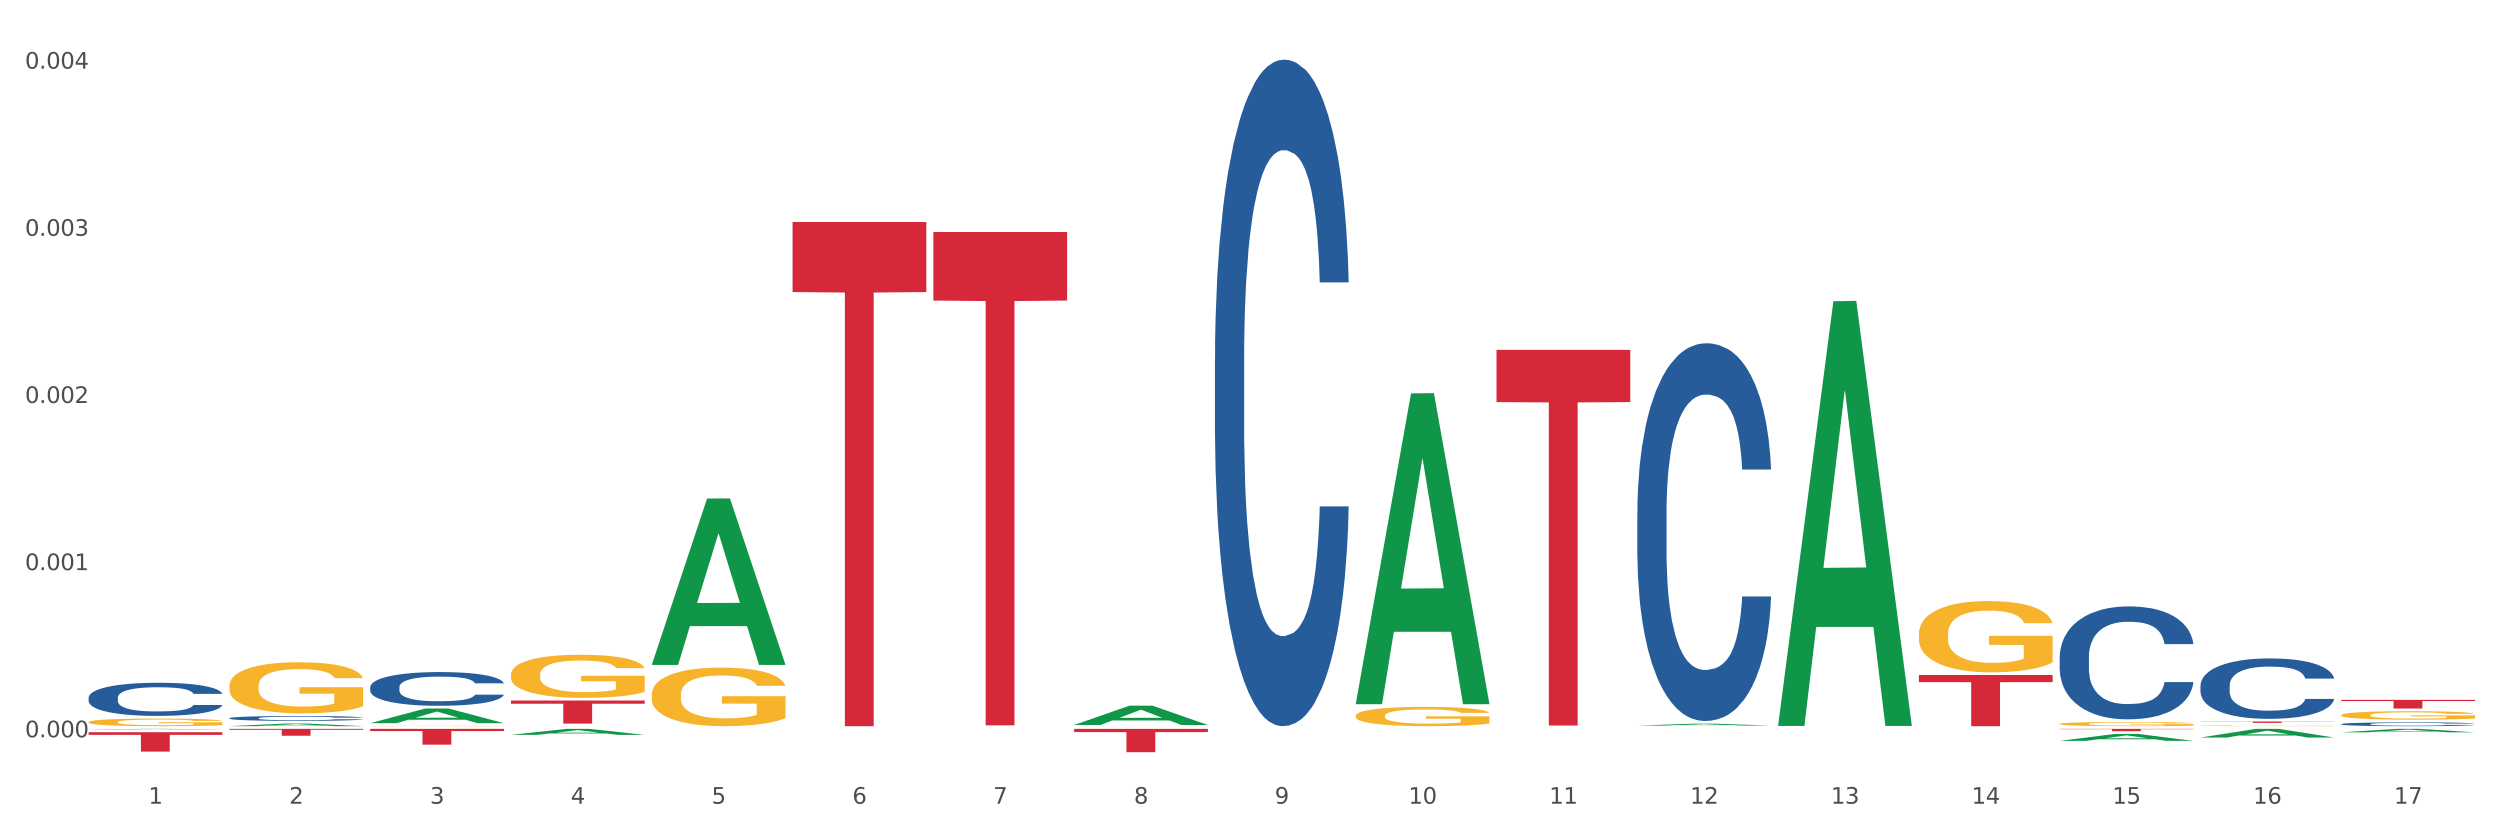 <?xml version="1.0" encoding="utf-8" standalone="no"?>
<!DOCTYPE svg PUBLIC "-//W3C//DTD SVG 1.1//EN"
  "http://www.w3.org/Graphics/SVG/1.1/DTD/svg11.dtd">
<svg xmlns:xlink="http://www.w3.org/1999/xlink" width="1080pt" height="360pt" viewBox="0 0 1080 360" xmlns="http://www.w3.org/2000/svg" version="1.1">
 <rect x="0" y="0" width="1080" height="360" fill="#333333" stroke="none"/>
 <defs>
  <style type="text/css">*{stroke-linejoin: round; stroke-linecap: butt}</style>
 </defs>
 <g id="figure_1">
  <g id="patch_1">
   <path d="M 0 360 
L 1080 360 
L 1080 0 
L 0 0 
z
" style="fill: #ffffff; stroke: #ffffff; stroke-linejoin: miter"/>
  </g>
  <g id="axes_1">
   <g id="matplotlib.axis_1">
    <g id="xtick_1">
     <g id="text_1">
      <!-- 1 -->
      <g style="fill: #4d4d4d" transform="translate(64.119 347.204) scale(0.096 -0.096)">
       <defs>
        <path id="DejaVuSans-31" d="M 794 531 
L 1825 531 
L 1825 4091 
L 703 3866 
L 703 4441 
L 1819 4666 
L 2450 4666 
L 2450 531 
L 3481 531 
L 3481 0 
L 794 0 
L 794 531 
z
" transform="scale(0.016)"/>
       </defs>
       <use xlink:href="#DejaVuSans-31"/>
      </g>
     </g>
    </g>
    <g id="xtick_2">
     <g id="text_2">
      <!-- 2 -->
      <g style="fill: #4d4d4d" transform="translate(124.94 347.204) scale(0.096 -0.096)">
       <defs>
        <path id="DejaVuSans-32" d="M 1228 531 
L 3431 531 
L 3431 0 
L 469 0 
L 469 531 
Q 828 903 1448 1529 
Q 2069 2156 2228 2338 
Q 2531 2678 2651 2914 
Q 2772 3150 2772 3378 
Q 2772 3750 2511 3984 
Q 2250 4219 1831 4219 
Q 1534 4219 1204 4116 
Q 875 4013 500 3803 
L 500 4441 
Q 881 4594 1212 4672 
Q 1544 4750 1819 4750 
Q 2544 4750 2975 4387 
Q 3406 4025 3406 3419 
Q 3406 3131 3298 2873 
Q 3191 2616 2906 2266 
Q 2828 2175 2409 1742 
Q 1991 1309 1228 531 
z
" transform="scale(0.016)"/>
       </defs>
       <use xlink:href="#DejaVuSans-32"/>
      </g>
     </g>
    </g>
    <g id="xtick_3">
     <g id="text_3">
      <!-- 3 -->
      <g style="fill: #4d4d4d" transform="translate(185.761 347.204) scale(0.096 -0.096)">
       <defs>
        <path id="DejaVuSans-33" d="M 2597 2516 
Q 3050 2419 3304 2112 
Q 3559 1806 3559 1356 
Q 3559 666 3084 287 
Q 2609 -91 1734 -91 
Q 1441 -91 1130 -33 
Q 819 25 488 141 
L 488 750 
Q 750 597 1062 519 
Q 1375 441 1716 441 
Q 2309 441 2620 675 
Q 2931 909 2931 1356 
Q 2931 1769 2642 2001 
Q 2353 2234 1838 2234 
L 1294 2234 
L 1294 2753 
L 1863 2753 
Q 2328 2753 2575 2939 
Q 2822 3125 2822 3475 
Q 2822 3834 2567 4026 
Q 2313 4219 1838 4219 
Q 1578 4219 1281 4162 
Q 984 4106 628 3988 
L 628 4550 
Q 988 4650 1302 4700 
Q 1616 4750 1894 4750 
Q 2613 4750 3031 4423 
Q 3450 4097 3450 3541 
Q 3450 3153 3228 2886 
Q 3006 2619 2597 2516 
z
" transform="scale(0.016)"/>
       </defs>
       <use xlink:href="#DejaVuSans-33"/>
      </g>
     </g>
    </g>
    <g id="xtick_4">
     <g id="text_4">
      <!-- 4 -->
      <g style="fill: #4d4d4d" transform="translate(246.582 347.204) scale(0.096 -0.096)">
       <defs>
        <path id="DejaVuSans-34" d="M 2419 4116 
L 825 1625 
L 2419 1625 
L 2419 4116 
z
M 2253 4666 
L 3047 4666 
L 3047 1625 
L 3713 1625 
L 3713 1100 
L 3047 1100 
L 3047 0 
L 2419 0 
L 2419 1100 
L 313 1100 
L 313 1709 
L 2253 4666 
z
" transform="scale(0.016)"/>
       </defs>
       <use xlink:href="#DejaVuSans-34"/>
      </g>
     </g>
    </g>
    <g id="xtick_5">
     <g id="text_5">
      <!-- 5 -->
      <g style="fill: #4d4d4d" transform="translate(307.403 347.204) scale(0.096 -0.096)">
       <defs>
        <path id="DejaVuSans-35" d="M 691 4666 
L 3169 4666 
L 3169 4134 
L 1269 4134 
L 1269 2991 
Q 1406 3038 1543 3061 
Q 1681 3084 1819 3084 
Q 2600 3084 3056 2656 
Q 3513 2228 3513 1497 
Q 3513 744 3044 326 
Q 2575 -91 1722 -91 
Q 1428 -91 1123 -41 
Q 819 9 494 109 
L 494 744 
Q 775 591 1075 516 
Q 1375 441 1709 441 
Q 2250 441 2565 725 
Q 2881 1009 2881 1497 
Q 2881 1984 2565 2268 
Q 2250 2553 1709 2553 
Q 1456 2553 1204 2497 
Q 953 2441 691 2322 
L 691 4666 
z
" transform="scale(0.016)"/>
       </defs>
       <use xlink:href="#DejaVuSans-35"/>
      </g>
     </g>
    </g>
    <g id="xtick_6">
     <g id="text_6">
      <!-- 6 -->
      <g style="fill: #4d4d4d" transform="translate(368.224 347.204) scale(0.096 -0.096)">
       <defs>
        <path id="DejaVuSans-36" d="M 2113 2584 
Q 1688 2584 1439 2293 
Q 1191 2003 1191 1497 
Q 1191 994 1439 701 
Q 1688 409 2113 409 
Q 2538 409 2786 701 
Q 3034 994 3034 1497 
Q 3034 2003 2786 2293 
Q 2538 2584 2113 2584 
z
M 3366 4563 
L 3366 3988 
Q 3128 4100 2886 4159 
Q 2644 4219 2406 4219 
Q 1781 4219 1451 3797 
Q 1122 3375 1075 2522 
Q 1259 2794 1537 2939 
Q 1816 3084 2150 3084 
Q 2853 3084 3261 2657 
Q 3669 2231 3669 1497 
Q 3669 778 3244 343 
Q 2819 -91 2113 -91 
Q 1303 -91 875 529 
Q 447 1150 447 2328 
Q 447 3434 972 4092 
Q 1497 4750 2381 4750 
Q 2619 4750 2861 4703 
Q 3103 4656 3366 4563 
z
" transform="scale(0.016)"/>
       </defs>
       <use xlink:href="#DejaVuSans-36"/>
      </g>
     </g>
    </g>
    <g id="xtick_7">
     <g id="text_7">
      <!-- 7 -->
      <g style="fill: #4d4d4d" transform="translate(429.045 347.204) scale(0.096 -0.096)">
       <defs>
        <path id="DejaVuSans-37" d="M 525 4666 
L 3525 4666 
L 3525 4397 
L 1831 0 
L 1172 0 
L 2766 4134 
L 525 4134 
L 525 4666 
z
" transform="scale(0.016)"/>
       </defs>
       <use xlink:href="#DejaVuSans-37"/>
      </g>
     </g>
    </g>
    <g id="xtick_8">
     <g id="text_8">
      <!-- 8 -->
      <g style="fill: #4d4d4d" transform="translate(489.866 347.204) scale(0.096 -0.096)">
       <defs>
        <path id="DejaVuSans-38" d="M 2034 2216 
Q 1584 2216 1326 1975 
Q 1069 1734 1069 1313 
Q 1069 891 1326 650 
Q 1584 409 2034 409 
Q 2484 409 2743 651 
Q 3003 894 3003 1313 
Q 3003 1734 2745 1975 
Q 2488 2216 2034 2216 
z
M 1403 2484 
Q 997 2584 770 2862 
Q 544 3141 544 3541 
Q 544 4100 942 4425 
Q 1341 4750 2034 4750 
Q 2731 4750 3128 4425 
Q 3525 4100 3525 3541 
Q 3525 3141 3298 2862 
Q 3072 2584 2669 2484 
Q 3125 2378 3379 2068 
Q 3634 1759 3634 1313 
Q 3634 634 3220 271 
Q 2806 -91 2034 -91 
Q 1263 -91 848 271 
Q 434 634 434 1313 
Q 434 1759 690 2068 
Q 947 2378 1403 2484 
z
M 1172 3481 
Q 1172 3119 1398 2916 
Q 1625 2713 2034 2713 
Q 2441 2713 2670 2916 
Q 2900 3119 2900 3481 
Q 2900 3844 2670 4047 
Q 2441 4250 2034 4250 
Q 1625 4250 1398 4047 
Q 1172 3844 1172 3481 
z
" transform="scale(0.016)"/>
       </defs>
       <use xlink:href="#DejaVuSans-38"/>
      </g>
     </g>
    </g>
    <g id="xtick_9">
     <g id="text_9">
      <!-- 9 -->
      <g style="fill: #4d4d4d" transform="translate(550.688 347.204) scale(0.096 -0.096)">
       <defs>
        <path id="DejaVuSans-39" d="M 703 97 
L 703 672 
Q 941 559 1184 500 
Q 1428 441 1663 441 
Q 2288 441 2617 861 
Q 2947 1281 2994 2138 
Q 2813 1869 2534 1725 
Q 2256 1581 1919 1581 
Q 1219 1581 811 2004 
Q 403 2428 403 3163 
Q 403 3881 828 4315 
Q 1253 4750 1959 4750 
Q 2769 4750 3195 4129 
Q 3622 3509 3622 2328 
Q 3622 1225 3098 567 
Q 2575 -91 1691 -91 
Q 1453 -91 1209 -44 
Q 966 3 703 97 
z
M 1959 2075 
Q 2384 2075 2632 2365 
Q 2881 2656 2881 3163 
Q 2881 3666 2632 3958 
Q 2384 4250 1959 4250 
Q 1534 4250 1286 3958 
Q 1038 3666 1038 3163 
Q 1038 2656 1286 2365 
Q 1534 2075 1959 2075 
z
" transform="scale(0.016)"/>
       </defs>
       <use xlink:href="#DejaVuSans-39"/>
      </g>
     </g>
    </g>
    <g id="xtick_10">
     <g id="text_10">
      <!-- 10 -->
      <g style="fill: #4d4d4d" transform="translate(608.455 347.204) scale(0.096 -0.096)">
       <defs>
        <path id="DejaVuSans-30" d="M 2034 4250 
Q 1547 4250 1301 3770 
Q 1056 3291 1056 2328 
Q 1056 1369 1301 889 
Q 1547 409 2034 409 
Q 2525 409 2770 889 
Q 3016 1369 3016 2328 
Q 3016 3291 2770 3770 
Q 2525 4250 2034 4250 
z
M 2034 4750 
Q 2819 4750 3233 4129 
Q 3647 3509 3647 2328 
Q 3647 1150 3233 529 
Q 2819 -91 2034 -91 
Q 1250 -91 836 529 
Q 422 1150 422 2328 
Q 422 3509 836 4129 
Q 1250 4750 2034 4750 
z
" transform="scale(0.016)"/>
       </defs>
       <use xlink:href="#DejaVuSans-31"/>
       <use xlink:href="#DejaVuSans-30" transform="translate(63.623 0)"/>
      </g>
     </g>
    </g>
    <g id="xtick_11">
     <g id="text_11">
      <!-- 11 -->
      <g style="fill: #4d4d4d" transform="translate(669.276 347.204) scale(0.096 -0.096)">
       <use xlink:href="#DejaVuSans-31"/>
       <use xlink:href="#DejaVuSans-31" transform="translate(63.623 0)"/>
      </g>
     </g>
    </g>
    <g id="xtick_12">
     <g id="text_12">
      <!-- 12 -->
      <g style="fill: #4d4d4d" transform="translate(730.097 347.204) scale(0.096 -0.096)">
       <use xlink:href="#DejaVuSans-31"/>
       <use xlink:href="#DejaVuSans-32" transform="translate(63.623 0)"/>
      </g>
     </g>
    </g>
    <g id="xtick_13">
     <g id="text_13">
      <!-- 13 -->
      <g style="fill: #4d4d4d" transform="translate(790.918 347.204) scale(0.096 -0.096)">
       <use xlink:href="#DejaVuSans-31"/>
       <use xlink:href="#DejaVuSans-33" transform="translate(63.623 0)"/>
      </g>
     </g>
    </g>
    <g id="xtick_14">
     <g id="text_14">
      <!-- 14 -->
      <g style="fill: #4d4d4d" transform="translate(851.739 347.204) scale(0.096 -0.096)">
       <use xlink:href="#DejaVuSans-31"/>
       <use xlink:href="#DejaVuSans-34" transform="translate(63.623 0)"/>
      </g>
     </g>
    </g>
    <g id="xtick_15">
     <g id="text_15">
      <!-- 15 -->
      <g style="fill: #4d4d4d" transform="translate(912.56 347.204) scale(0.096 -0.096)">
       <use xlink:href="#DejaVuSans-31"/>
       <use xlink:href="#DejaVuSans-35" transform="translate(63.623 0)"/>
      </g>
     </g>
    </g>
    <g id="xtick_16">
     <g id="text_16">
      <!-- 16 -->
      <g style="fill: #4d4d4d" transform="translate(973.381 347.204) scale(0.096 -0.096)">
       <use xlink:href="#DejaVuSans-31"/>
       <use xlink:href="#DejaVuSans-36" transform="translate(63.623 0)"/>
      </g>
     </g>
    </g>
    <g id="xtick_17">
     <g id="text_17">
      <!-- 17 -->
      <g style="fill: #4d4d4d" transform="translate(1034.202 347.204) scale(0.096 -0.096)">
       <use xlink:href="#DejaVuSans-31"/>
       <use xlink:href="#DejaVuSans-37" transform="translate(63.623 0)"/>
      </g>
     </g>
    </g>
    <g id="xtick_18"/>
    <g id="xtick_19"/>
    <g id="xtick_20"/>
    <g id="xtick_21"/>
    <g id="xtick_22"/>
    <g id="xtick_23"/>
    <g id="xtick_24"/>
    <g id="xtick_25"/>
    <g id="xtick_26"/>
    <g id="xtick_27"/>
    <g id="xtick_28"/>
    <g id="xtick_29"/>
    <g id="xtick_30"/>
    <g id="xtick_31"/>
    <g id="xtick_32"/>
    <g id="xtick_33"/>
   </g>
   <g id="matplotlib.axis_2">
    <g id="ytick_1">
     <g id="text_18">
      <!-- 0.000 -->
      <g style="fill: #4d4d4d" transform="translate(10.8 318.512) scale(0.096 -0.096)">
       <defs>
        <path id="DejaVuSans-2e" d="M 684 794 
L 1344 794 
L 1344 0 
L 684 0 
L 684 794 
z
" transform="scale(0.016)"/>
       </defs>
       <use xlink:href="#DejaVuSans-30"/>
       <use xlink:href="#DejaVuSans-2e" transform="translate(63.623 0)"/>
       <use xlink:href="#DejaVuSans-30" transform="translate(95.41 0)"/>
       <use xlink:href="#DejaVuSans-30" transform="translate(159.033 0)"/>
       <use xlink:href="#DejaVuSans-30" transform="translate(222.656 0)"/>
      </g>
     </g>
    </g>
    <g id="ytick_2">
     <g id="text_19">
      <!-- 0.001 -->
      <g style="fill: #4d4d4d" transform="translate(10.8 246.297) scale(0.096 -0.096)">
       <use xlink:href="#DejaVuSans-30"/>
       <use xlink:href="#DejaVuSans-2e" transform="translate(63.623 0)"/>
       <use xlink:href="#DejaVuSans-30" transform="translate(95.41 0)"/>
       <use xlink:href="#DejaVuSans-30" transform="translate(159.033 0)"/>
       <use xlink:href="#DejaVuSans-31" transform="translate(222.656 0)"/>
      </g>
     </g>
    </g>
    <g id="ytick_3">
     <g id="text_20">
      <!-- 0.002 -->
      <g style="fill: #4d4d4d" transform="translate(10.8 174.082) scale(0.096 -0.096)">
       <use xlink:href="#DejaVuSans-30"/>
       <use xlink:href="#DejaVuSans-2e" transform="translate(63.623 0)"/>
       <use xlink:href="#DejaVuSans-30" transform="translate(95.41 0)"/>
       <use xlink:href="#DejaVuSans-30" transform="translate(159.033 0)"/>
       <use xlink:href="#DejaVuSans-32" transform="translate(222.656 0)"/>
      </g>
     </g>
    </g>
    <g id="ytick_4">
     <g id="text_21">
      <!-- 0.003 -->
      <g style="fill: #4d4d4d" transform="translate(10.8 101.866) scale(0.096 -0.096)">
       <use xlink:href="#DejaVuSans-30"/>
       <use xlink:href="#DejaVuSans-2e" transform="translate(63.623 0)"/>
       <use xlink:href="#DejaVuSans-30" transform="translate(95.41 0)"/>
       <use xlink:href="#DejaVuSans-30" transform="translate(159.033 0)"/>
       <use xlink:href="#DejaVuSans-33" transform="translate(222.656 0)"/>
      </g>
     </g>
    </g>
    <g id="ytick_5">
     <g id="text_22">
      <!-- 0.004 -->
      <g style="fill: #4d4d4d" transform="translate(10.8 29.651) scale(0.096 -0.096)">
       <use xlink:href="#DejaVuSans-30"/>
       <use xlink:href="#DejaVuSans-2e" transform="translate(63.623 0)"/>
       <use xlink:href="#DejaVuSans-30" transform="translate(95.41 0)"/>
       <use xlink:href="#DejaVuSans-30" transform="translate(159.033 0)"/>
       <use xlink:href="#DejaVuSans-34" transform="translate(222.656 0)"/>
      </g>
     </g>
    </g>
    <g id="ytick_6"/>
    <g id="ytick_7"/>
    <g id="ytick_8"/>
    <g id="ytick_9"/>
   </g>
   <g id="PolyCollection_1">
    <path d="M 38.283 315.147 
L 38.343 315.146 
L 62.169 314.865 
L 72.058 314.865 
L 96.063 315.147 
L 84.626 315.147 
L 79.444 315.082 
L 54.843 315.082 
L 54.664 315.083 
L 49.66 315.147 
L 38.283 315.147 
L 38.283 315.147 
L 57.94 315.042 
L 76.346 315.042 
L 67.233 314.925 
L 67.113 314.925 
L 66.994 314.925 
L 57.881 315.042 
L 57.94 315.042 
L 38.283 315.147 
z
" clip-path="url(#p0265b87527)" style="fill: #109648"/>
    <path d="M 99.104 313.706 
L 99.164 313.705 
L 122.99 312.577 
L 132.879 312.576 
L 156.884 313.709 
L 145.447 313.709 
L 140.265 313.445 
L 115.664 313.445 
L 115.485 313.449 
L 110.481 313.709 
L 99.104 313.709 
L 99.104 313.706 
L 118.761 313.287 
L 137.167 313.286 
L 128.054 312.817 
L 127.934 312.815 
L 127.815 312.818 
L 118.702 313.286 
L 118.761 313.287 
L 99.104 313.706 
z
" clip-path="url(#p0265b87527)" style="fill: #109648"/>
    <path d="M 828.957 291.608 
L 886.737 291.608 
L 886.737 294.679 
L 864.008 294.7 
L 864.008 313.709 
L 851.549 313.709 
L 851.549 294.7 
L 828.957 294.679 
L 828.957 291.629 
L 828.957 291.608 
z
" clip-path="url(#p0265b87527)" style="fill: #d62839"/>
    <path d="M 889.778 314.865 
L 947.558 314.865 
L 947.558 315.008 
L 924.829 315.009 
L 924.829 315.891 
L 912.37 315.891 
L 912.37 315.009 
L 889.778 315.008 
L 889.778 314.866 
L 889.778 314.865 
z
" clip-path="url(#p0265b87527)" style="fill: #d62839"/>
    <path d="M 950.599 311.694 
L 1008.379 311.694 
L 1008.379 311.777 
L 985.65 311.777 
L 985.65 312.287 
L 973.191 312.287 
L 973.191 311.777 
L 950.599 311.777 
L 950.599 311.695 
L 950.599 311.694 
z
" clip-path="url(#p0265b87527)" style="fill: #d62839"/>
    <path d="M 1011.42 302.334 
L 1069.2 302.334 
L 1069.2 302.856 
L 1046.471 302.859 
L 1046.471 306.089 
L 1034.012 306.089 
L 1034.012 302.859 
L 1011.42 302.856 
L 1011.42 302.338 
L 1011.42 302.334 
z
" clip-path="url(#p0265b87527)" style="fill: #d62839"/>
    <path d="M 159.925 314.865 
L 217.705 314.865 
L 217.705 315.816 
L 194.977 315.822 
L 194.977 321.709 
L 182.517 321.709 
L 182.517 315.822 
L 159.925 315.816 
L 159.925 314.871 
L 159.925 314.865 
z
" clip-path="url(#p0265b87527)" style="fill: #d62839"/>
    <path d="M 220.746 302.632 
L 278.526 302.632 
L 278.526 304.016 
L 255.798 304.025 
L 255.798 312.592 
L 243.338 312.592 
L 243.338 304.025 
L 220.746 304.016 
L 220.746 302.641 
L 220.746 302.632 
z
" clip-path="url(#p0265b87527)" style="fill: #d62839"/>
    <path d="M 99.104 314.865 
L 156.884 314.865 
L 156.884 315.278 
L 134.155 315.281 
L 134.155 317.837 
L 121.696 317.837 
L 121.696 315.281 
L 99.104 315.278 
L 99.104 314.868 
L 99.104 314.865 
z
" clip-path="url(#p0265b87527)" style="fill: #d62839"/>
    <path d="M 38.283 316.304 
L 96.063 316.304 
L 96.063 317.468 
L 73.334 317.476 
L 73.334 324.684 
L 60.875 324.684 
L 60.875 317.476 
L 38.283 317.468 
L 38.283 316.312 
L 38.283 316.304 
z
" clip-path="url(#p0265b87527)" style="fill: #d62839"/>
    <path d="M 99.104 310.261 
L 99.172 310.259 
L 99.172 310.205 
L 99.377 310.132 
L 100.129 309.997 
L 101.085 309.896 
L 102.724 309.776 
L 103.612 309.726 
L 104.773 309.671 
L 107.163 309.58 
L 109.895 309.504 
L 111.807 309.461 
L 113.242 309.434 
L 116.452 309.386 
L 118.296 309.365 
L 120.208 309.348 
L 121.847 309.336 
L 124.579 309.323 
L 126.765 309.317 
L 129.292 309.315 
L 131.409 309.317 
L 134.209 309.325 
L 138.307 309.348 
L 139.878 309.361 
L 141.995 309.384 
L 144.181 309.415 
L 145.956 309.446 
L 148.005 309.49 
L 150.123 309.548 
L 152.172 309.621 
L 153.606 309.688 
L 154.767 309.759 
L 155.791 309.846 
L 156.543 309.94 
L 156.884 310.019 
L 144.386 310.019 
L 144.044 309.947 
L 143.361 309.871 
L 142.678 309.819 
L 141.927 309.776 
L 140.766 309.728 
L 139.741 309.698 
L 138.034 309.661 
L 136.463 309.638 
L 135.165 309.625 
L 133.594 309.613 
L 130.248 309.602 
L 127.857 309.602 
L 126.355 309.605 
L 124.511 309.615 
L 122.94 309.628 
L 121.096 309.652 
L 119.662 309.677 
L 118.227 309.709 
L 117.408 309.732 
L 116.179 309.775 
L 115.359 309.809 
L 114.266 309.869 
L 113.652 309.911 
L 112.559 310.02 
L 112.081 310.101 
L 111.876 310.157 
L 111.739 310.218 
L 111.739 310.518 
L 112.149 310.653 
L 112.49 310.71 
L 113.037 310.776 
L 114.061 310.86 
L 115.564 310.943 
L 117.135 311.002 
L 118.432 311.039 
L 119.662 311.066 
L 120.891 311.087 
L 122.394 311.106 
L 123.623 311.118 
L 125.467 311.129 
L 127.653 311.135 
L 129.36 311.135 
L 132.843 311.125 
L 134.414 311.116 
L 135.917 311.102 
L 137.556 311.081 
L 138.853 311.058 
L 139.605 311.041 
L 140.834 311.004 
L 141.79 310.966 
L 142.61 310.922 
L 143.156 310.883 
L 143.771 310.826 
L 144.249 310.76 
L 144.386 310.726 
L 156.884 310.726 
L 156.611 310.795 
L 156.133 310.862 
L 155.177 310.952 
L 154.425 311.004 
L 153.264 311.068 
L 152.035 311.122 
L 150.327 311.181 
L 148.757 311.225 
L 147.117 311.264 
L 145.342 311.298 
L 142.132 311.346 
L 140.971 311.36 
L 138.512 311.383 
L 136.6 311.396 
L 133.799 311.41 
L 130.931 311.418 
L 127.926 311.419 
L 125.262 311.416 
L 122.325 311.404 
L 120.481 311.393 
L 118.432 311.375 
L 116.042 311.348 
L 113.788 311.316 
L 111.671 311.277 
L 109.69 311.233 
L 107.846 311.183 
L 105.456 311.1 
L 103.68 311.02 
L 102.382 310.945 
L 101.494 310.881 
L 100.607 310.801 
L 100.129 310.745 
L 99.377 310.61 
L 99.104 310.486 
L 99.104 310.261 
z
" clip-path="url(#p0265b87527)" style="fill: #255c99"/>
    <path d="M 38.283 301.386 
L 38.351 301.373 
L 38.351 301.007 
L 38.556 300.511 
L 39.307 299.596 
L 40.264 298.904 
L 41.903 298.094 
L 42.791 297.754 
L 43.952 297.375 
L 46.342 296.761 
L 49.074 296.238 
L 50.986 295.951 
L 52.421 295.768 
L 55.631 295.441 
L 57.475 295.297 
L 59.387 295.18 
L 61.026 295.101 
L 63.758 295.01 
L 65.944 294.971 
L 68.471 294.958 
L 70.588 294.971 
L 73.388 295.023 
L 77.486 295.18 
L 79.057 295.271 
L 81.174 295.428 
L 83.36 295.637 
L 85.135 295.846 
L 87.184 296.147 
L 89.302 296.539 
L 91.35 297.035 
L 92.785 297.493 
L 93.946 297.976 
L 94.97 298.564 
L 95.722 299.204 
L 96.063 299.74 
L 83.564 299.74 
L 83.223 299.257 
L 82.54 298.734 
L 81.857 298.381 
L 81.106 298.094 
L 79.945 297.767 
L 78.92 297.558 
L 77.213 297.31 
L 75.642 297.153 
L 74.344 297.061 
L 72.773 296.983 
L 69.427 296.905 
L 67.036 296.905 
L 65.534 296.931 
L 63.69 296.996 
L 62.119 297.087 
L 60.275 297.244 
L 58.841 297.414 
L 57.406 297.636 
L 56.587 297.793 
L 55.357 298.081 
L 54.538 298.316 
L 53.445 298.721 
L 52.83 299.008 
L 51.738 299.753 
L 51.26 300.302 
L 51.055 300.681 
L 50.918 301.099 
L 50.918 303.137 
L 51.328 304.052 
L 51.669 304.444 
L 52.216 304.888 
L 53.24 305.463 
L 54.743 306.025 
L 56.314 306.43 
L 57.611 306.678 
L 58.841 306.861 
L 60.07 307.005 
L 61.573 307.136 
L 62.802 307.214 
L 64.646 307.292 
L 66.832 307.332 
L 68.539 307.332 
L 72.022 307.266 
L 73.593 307.201 
L 75.096 307.109 
L 76.735 306.966 
L 78.032 306.809 
L 78.784 306.691 
L 80.013 306.443 
L 80.969 306.182 
L 81.789 305.881 
L 82.335 305.62 
L 82.95 305.228 
L 83.428 304.784 
L 83.564 304.548 
L 96.063 304.548 
L 95.79 305.019 
L 95.312 305.476 
L 94.356 306.09 
L 93.604 306.443 
L 92.443 306.874 
L 91.214 307.24 
L 89.506 307.645 
L 87.936 307.946 
L 86.296 308.207 
L 84.521 308.442 
L 81.311 308.769 
L 80.15 308.86 
L 77.691 309.017 
L 75.779 309.109 
L 72.978 309.2 
L 70.11 309.252 
L 67.105 309.265 
L 64.441 309.239 
L 61.504 309.161 
L 59.66 309.082 
L 57.611 308.965 
L 55.221 308.782 
L 52.967 308.56 
L 50.85 308.298 
L 48.869 307.998 
L 47.025 307.658 
L 44.635 307.096 
L 42.859 306.548 
L 41.561 306.038 
L 40.673 305.607 
L 39.786 305.058 
L 39.307 304.679 
L 38.556 303.764 
L 38.283 302.915 
L 38.283 301.386 
z
" clip-path="url(#p0265b87527)" style="fill: #255c99"/>
    <path d="M 646.494 151.141 
L 704.274 151.141 
L 704.274 173.692 
L 681.545 173.844 
L 681.545 313.42 
L 669.085 313.42 
L 669.085 173.844 
L 646.494 173.692 
L 646.494 151.293 
L 646.494 151.141 
z
" clip-path="url(#p0265b87527)" style="fill: #d62839"/>
    <path d="M 464.03 314.865 
L 521.81 314.865 
L 521.81 316.266 
L 499.082 316.276 
L 499.082 324.95 
L 486.622 324.95 
L 486.622 316.276 
L 464.03 316.266 
L 464.03 314.874 
L 464.03 314.865 
z
" clip-path="url(#p0265b87527)" style="fill: #d62839"/>
    <path d="M 403.209 100.225 
L 460.989 100.225 
L 460.989 129.843 
L 438.261 130.043 
L 438.261 313.352 
L 425.801 313.352 
L 425.801 130.043 
L 403.209 129.843 
L 403.209 100.425 
L 403.209 100.225 
z
" clip-path="url(#p0265b87527)" style="fill: #d62839"/>
    <path d="M 342.388 95.898 
L 400.168 95.898 
L 400.168 126.167 
L 377.44 126.371 
L 377.44 313.709 
L 364.98 313.709 
L 364.98 126.371 
L 342.388 126.167 
L 342.388 96.103 
L 342.388 95.898 
z
" clip-path="url(#p0265b87527)" style="fill: #d62839"/>
    <path d="M 159.925 296.876 
L 159.993 296.863 
L 159.993 296.491 
L 160.198 295.985 
L 160.95 295.054 
L 161.906 294.35 
L 163.545 293.525 
L 164.433 293.18 
L 165.594 292.794 
L 167.984 292.169 
L 170.716 291.637 
L 172.629 291.345 
L 174.063 291.158 
L 177.273 290.826 
L 179.117 290.68 
L 181.029 290.56 
L 182.668 290.48 
L 185.4 290.387 
L 187.586 290.347 
L 190.113 290.334 
L 192.23 290.347 
L 195.03 290.401 
L 199.128 290.56 
L 200.699 290.653 
L 202.816 290.813 
L 205.002 291.025 
L 206.777 291.238 
L 208.826 291.544 
L 210.944 291.943 
L 212.993 292.448 
L 214.427 292.914 
L 215.588 293.406 
L 216.612 294.004 
L 217.364 294.656 
L 217.705 295.201 
L 205.207 295.201 
L 204.865 294.709 
L 204.182 294.177 
L 203.499 293.818 
L 202.748 293.525 
L 201.587 293.193 
L 200.562 292.98 
L 198.855 292.728 
L 197.284 292.568 
L 195.986 292.475 
L 194.416 292.395 
L 191.069 292.315 
L 188.679 292.315 
L 187.176 292.342 
L 185.332 292.408 
L 183.761 292.501 
L 181.917 292.661 
L 180.483 292.834 
L 179.049 293.06 
L 178.229 293.219 
L 177 293.512 
L 176.18 293.751 
L 175.087 294.164 
L 174.473 294.456 
L 173.38 295.214 
L 172.902 295.773 
L 172.697 296.158 
L 172.56 296.584 
L 172.56 298.658 
L 172.97 299.589 
L 173.312 299.988 
L 173.858 300.44 
L 174.882 301.025 
L 176.385 301.597 
L 177.956 302.009 
L 179.253 302.261 
L 180.483 302.448 
L 181.712 302.594 
L 183.215 302.727 
L 184.444 302.807 
L 186.288 302.886 
L 188.474 302.926 
L 190.181 302.926 
L 193.664 302.86 
L 195.235 302.793 
L 196.738 302.7 
L 198.377 302.554 
L 199.674 302.394 
L 200.426 302.275 
L 201.655 302.022 
L 202.611 301.756 
L 203.431 301.45 
L 203.977 301.184 
L 204.592 300.785 
L 205.07 300.333 
L 205.207 300.094 
L 217.705 300.094 
L 217.432 300.573 
L 216.954 301.038 
L 215.998 301.663 
L 215.246 302.022 
L 214.085 302.461 
L 212.856 302.833 
L 211.149 303.245 
L 209.578 303.551 
L 207.939 303.817 
L 206.163 304.057 
L 202.953 304.389 
L 201.792 304.482 
L 199.333 304.642 
L 197.421 304.735 
L 194.62 304.828 
L 191.752 304.881 
L 188.747 304.894 
L 186.083 304.868 
L 183.146 304.788 
L 181.302 304.708 
L 179.253 304.588 
L 176.863 304.402 
L 174.609 304.176 
L 172.492 303.91 
L 170.511 303.604 
L 168.667 303.259 
L 166.277 302.687 
L 164.501 302.128 
L 163.203 301.61 
L 162.316 301.171 
L 161.428 300.613 
L 160.95 300.227 
L 160.198 299.296 
L 159.925 298.432 
L 159.925 296.876 
z
" clip-path="url(#p0265b87527)" style="fill: #255c99"/>
    <path d="M 524.851 155.139 
L 524.92 154.876 
L 524.92 147.513 
L 525.125 137.521 
L 525.876 119.113 
L 526.832 105.176 
L 528.471 88.872 
L 529.359 82.034 
L 530.52 74.408 
L 532.911 62.049 
L 535.643 51.53 
L 537.555 45.745 
L 538.989 42.063 
L 542.199 35.489 
L 544.043 32.597 
L 545.956 30.23 
L 547.595 28.652 
L 550.327 26.811 
L 552.512 26.022 
L 555.039 25.759 
L 557.156 26.022 
L 559.957 27.074 
L 564.054 30.23 
L 565.625 32.071 
L 567.743 35.226 
L 569.928 39.434 
L 571.704 43.641 
L 573.753 49.69 
L 575.87 57.579 
L 577.919 67.571 
L 579.353 76.775 
L 580.514 86.505 
L 581.539 98.338 
L 582.29 111.224 
L 582.632 122.005 
L 570.133 122.005 
L 569.792 112.276 
L 569.109 101.757 
L 568.426 94.657 
L 567.674 88.872 
L 566.513 82.297 
L 565.489 78.09 
L 563.781 73.094 
L 562.21 69.938 
L 560.913 68.097 
L 559.342 66.519 
L 555.995 64.942 
L 553.605 64.942 
L 552.102 65.468 
L 550.258 66.782 
L 548.687 68.623 
L 546.843 71.779 
L 545.409 75.197 
L 543.975 79.668 
L 543.155 82.823 
L 541.926 88.609 
L 541.106 93.342 
L 540.014 101.494 
L 539.399 107.279 
L 538.306 122.268 
L 537.828 133.313 
L 537.623 140.939 
L 537.487 149.354 
L 537.487 190.377 
L 537.896 208.785 
L 538.238 216.674 
L 538.784 225.615 
L 539.809 237.185 
L 541.311 248.493 
L 542.882 256.645 
L 544.18 261.641 
L 545.409 265.323 
L 546.639 268.215 
L 548.141 270.845 
L 549.37 272.423 
L 551.214 274 
L 553.4 274.789 
L 555.107 274.789 
L 558.591 273.475 
L 560.162 272.16 
L 561.664 270.319 
L 563.303 267.426 
L 564.601 264.271 
L 565.352 261.904 
L 566.582 256.908 
L 567.538 251.648 
L 568.357 245.6 
L 568.904 240.341 
L 569.518 232.452 
L 569.996 223.511 
L 570.133 218.777 
L 582.632 218.777 
L 582.358 228.244 
L 581.88 237.448 
L 580.924 249.808 
L 580.173 256.908 
L 579.012 265.586 
L 577.782 272.949 
L 576.075 281.101 
L 574.504 287.149 
L 572.865 292.408 
L 571.089 297.142 
L 567.879 303.716 
L 566.718 305.557 
L 564.259 308.712 
L 562.347 310.553 
L 559.547 312.394 
L 556.678 313.446 
L 553.673 313.709 
L 551.01 313.183 
L 548.073 311.605 
L 546.229 310.027 
L 544.18 307.66 
L 541.789 303.979 
L 539.536 299.508 
L 537.418 294.249 
L 535.438 288.201 
L 533.594 281.364 
L 531.203 270.056 
L 529.427 259.011 
L 528.13 248.756 
L 527.242 240.078 
L 526.354 229.033 
L 525.876 221.407 
L 525.125 202.999 
L 524.851 185.906 
L 524.851 155.139 
z
" clip-path="url(#p0265b87527)" style="fill: #255c99"/>
    <path d="M 38.283 311.941 
L 38.351 311.938 
L 38.351 311.83 
L 38.488 311.736 
L 39.17 311.511 
L 40.193 311.325 
L 40.943 311.226 
L 41.694 311.145 
L 42.581 311.064 
L 43.672 310.98 
L 45.65 310.857 
L 46.878 310.794 
L 48.379 310.728 
L 51.108 310.632 
L 53.086 310.578 
L 55.133 310.533 
L 58.475 310.479 
L 60.658 310.455 
L 62.978 310.437 
L 65.775 310.425 
L 67.889 310.422 
L 72.528 310.431 
L 76.485 310.458 
L 78.395 310.479 
L 80.851 310.515 
L 82.147 310.539 
L 84.261 310.587 
L 86.444 310.65 
L 87.945 310.704 
L 90.196 310.806 
L 91.902 310.908 
L 93.471 311.034 
L 94.289 311.121 
L 94.903 311.202 
L 95.449 311.295 
L 95.995 311.442 
L 83.716 311.442 
L 83.238 311.337 
L 82.488 311.238 
L 81.396 311.142 
L 80.441 311.082 
L 78.804 311.007 
L 77.303 310.959 
L 75.734 310.923 
L 73.824 310.893 
L 72.323 310.878 
L 70.209 310.866 
L 66.047 310.869 
L 63.251 310.893 
L 61.34 310.923 
L 60.113 310.95 
L 59.021 310.98 
L 57.793 311.022 
L 56.361 311.085 
L 55.337 311.142 
L 54.314 311.214 
L 53.495 311.286 
L 52.745 311.37 
L 52.131 311.46 
L 51.654 311.553 
L 51.244 311.667 
L 50.903 311.857 
L 50.903 312.268 
L 51.04 312.361 
L 51.381 312.484 
L 51.79 312.577 
L 52.472 312.688 
L 53.086 312.763 
L 54.246 312.871 
L 55.542 312.961 
L 56.565 313.018 
L 57.588 313.066 
L 59.362 313.132 
L 61.34 313.186 
L 63.046 313.219 
L 65.365 313.249 
L 66.934 313.261 
L 68.299 313.267 
L 71.641 313.267 
L 74.029 313.258 
L 76.689 313.237 
L 78.736 313.21 
L 80.441 313.177 
L 82.351 313.123 
L 83.579 313.072 
L 83.579 312.445 
L 68.571 312.442 
L 68.571 312.025 
L 96.063 312.025 
L 96.063 313.249 
L 94.903 313.312 
L 93.607 313.369 
L 92.243 313.42 
L 90.196 313.483 
L 87.741 313.543 
L 85.558 313.585 
L 83.238 313.621 
L 80.509 313.654 
L 76.962 313.685 
L 74.779 313.697 
L 72.051 313.706 
L 68.844 313.709 
L 66.047 313.703 
L 63.319 313.688 
L 60.454 313.66 
L 57.657 313.621 
L 55.542 313.582 
L 53.427 313.534 
L 51.176 313.471 
L 49.402 313.411 
L 48.038 313.357 
L 46.537 313.288 
L 44.9 313.198 
L 43.672 313.117 
L 42.581 313.033 
L 41.421 312.925 
L 40.602 312.832 
L 39.784 312.715 
L 39.306 312.628 
L 38.761 312.493 
L 38.351 312.304 
L 38.283 311.941 
z
" clip-path="url(#p0265b87527)" style="fill: #f7b32b"/>
    <path d="M 99.104 296.299 
L 99.172 296.279 
L 99.172 295.554 
L 99.309 294.93 
L 99.991 293.42 
L 101.014 292.172 
L 101.765 291.507 
L 102.515 290.964 
L 103.402 290.42 
L 104.493 289.856 
L 106.472 289.031 
L 107.699 288.608 
L 109.2 288.165 
L 111.929 287.521 
L 113.907 287.158 
L 115.954 286.856 
L 119.296 286.494 
L 121.479 286.333 
L 123.799 286.212 
L 126.596 286.131 
L 128.71 286.111 
L 133.349 286.172 
L 137.306 286.353 
L 139.216 286.494 
L 141.672 286.735 
L 142.968 286.896 
L 145.082 287.219 
L 147.265 287.641 
L 148.766 288.004 
L 151.017 288.688 
L 152.723 289.373 
L 154.292 290.219 
L 155.11 290.803 
L 155.724 291.346 
L 156.27 291.97 
L 156.816 292.957 
L 144.537 292.957 
L 144.059 292.252 
L 143.309 291.588 
L 142.217 290.944 
L 141.262 290.541 
L 139.625 290.037 
L 138.124 289.715 
L 136.555 289.474 
L 134.645 289.272 
L 133.144 289.172 
L 131.03 289.091 
L 126.868 289.111 
L 124.072 289.272 
L 122.161 289.474 
L 120.934 289.655 
L 119.842 289.856 
L 118.614 290.138 
L 117.182 290.561 
L 116.158 290.944 
L 115.135 291.427 
L 114.317 291.91 
L 113.566 292.474 
L 112.952 293.078 
L 112.475 293.702 
L 112.065 294.467 
L 111.724 295.736 
L 111.724 298.494 
L 111.861 299.118 
L 112.202 299.944 
L 112.611 300.568 
L 113.293 301.313 
L 113.907 301.816 
L 115.067 302.541 
L 116.363 303.145 
L 117.386 303.528 
L 118.41 303.85 
L 120.183 304.293 
L 122.161 304.655 
L 123.867 304.877 
L 126.186 305.078 
L 127.755 305.159 
L 129.12 305.199 
L 132.462 305.199 
L 134.85 305.139 
L 137.51 304.998 
L 139.557 304.816 
L 141.262 304.595 
L 143.172 304.233 
L 144.4 303.89 
L 144.4 299.682 
L 129.393 299.662 
L 129.393 296.863 
L 156.884 296.863 
L 156.884 305.078 
L 155.724 305.501 
L 154.428 305.884 
L 153.064 306.226 
L 151.017 306.649 
L 148.562 307.051 
L 146.379 307.333 
L 144.059 307.575 
L 141.331 307.796 
L 137.783 307.998 
L 135.6 308.078 
L 132.872 308.139 
L 129.665 308.159 
L 126.868 308.119 
L 124.14 308.018 
L 121.275 307.837 
L 118.478 307.575 
L 116.363 307.313 
L 114.248 306.991 
L 111.997 306.568 
L 110.223 306.165 
L 108.859 305.803 
L 107.358 305.34 
L 105.721 304.736 
L 104.493 304.192 
L 103.402 303.629 
L 102.242 302.904 
L 101.423 302.279 
L 100.605 301.494 
L 100.127 300.91 
L 99.582 300.004 
L 99.172 298.736 
L 99.104 296.299 
z
" clip-path="url(#p0265b87527)" style="fill: #f7b32b"/>
    <path d="M 585.673 309.229 
L 585.741 309.221 
L 585.741 308.947 
L 585.877 308.712 
L 586.559 308.141 
L 587.583 307.67 
L 588.333 307.419 
L 589.083 307.213 
L 589.97 307.008 
L 591.062 306.795 
L 593.04 306.483 
L 594.268 306.323 
L 595.769 306.156 
L 598.497 305.913 
L 600.476 305.776 
L 602.522 305.662 
L 605.865 305.525 
L 608.048 305.464 
L 610.367 305.418 
L 613.164 305.388 
L 615.279 305.38 
L 619.918 305.403 
L 623.874 305.471 
L 625.784 305.525 
L 628.24 305.616 
L 629.536 305.677 
L 631.651 305.798 
L 633.834 305.958 
L 635.335 306.095 
L 637.586 306.354 
L 639.291 306.612 
L 640.86 306.932 
L 641.679 307.152 
L 642.293 307.358 
L 642.839 307.593 
L 643.384 307.966 
L 631.105 307.966 
L 630.628 307.7 
L 629.877 307.449 
L 628.786 307.206 
L 627.831 307.053 
L 626.194 306.863 
L 624.693 306.742 
L 623.124 306.65 
L 621.214 306.574 
L 619.713 306.536 
L 617.598 306.506 
L 613.437 306.513 
L 610.64 306.574 
L 608.73 306.65 
L 607.502 306.719 
L 606.411 306.795 
L 605.183 306.901 
L 603.75 307.061 
L 602.727 307.206 
L 601.704 307.388 
L 600.885 307.571 
L 600.135 307.784 
L 599.521 308.012 
L 599.043 308.248 
L 598.634 308.537 
L 598.293 309.016 
L 598.293 310.058 
L 598.429 310.294 
L 598.77 310.605 
L 599.18 310.841 
L 599.862 311.123 
L 600.476 311.313 
L 601.635 311.586 
L 602.932 311.815 
L 603.955 311.959 
L 604.978 312.081 
L 606.752 312.248 
L 608.73 312.385 
L 610.435 312.469 
L 612.755 312.545 
L 614.324 312.575 
L 615.688 312.59 
L 619.031 312.59 
L 621.418 312.568 
L 624.079 312.514 
L 626.125 312.446 
L 627.831 312.362 
L 629.741 312.225 
L 630.969 312.096 
L 630.969 310.506 
L 615.961 310.499 
L 615.961 309.442 
L 643.453 309.442 
L 643.453 312.545 
L 642.293 312.705 
L 640.997 312.849 
L 639.632 312.978 
L 637.586 313.138 
L 635.13 313.29 
L 632.947 313.397 
L 630.628 313.488 
L 627.899 313.572 
L 624.352 313.648 
L 622.169 313.678 
L 619.44 313.701 
L 616.234 313.709 
L 613.437 313.693 
L 610.708 313.655 
L 607.843 313.587 
L 605.046 313.488 
L 602.932 313.389 
L 600.817 313.267 
L 598.566 313.108 
L 596.792 312.956 
L 595.428 312.819 
L 593.927 312.644 
L 592.29 312.416 
L 591.062 312.21 
L 589.97 311.997 
L 588.811 311.723 
L 587.992 311.488 
L 587.173 311.191 
L 586.696 310.97 
L 586.15 310.628 
L 585.741 310.149 
L 585.673 309.229 
z
" clip-path="url(#p0265b87527)" style="fill: #f7b32b"/>
    <path d="M 281.567 300.1 
L 281.635 300.077 
L 281.635 299.245 
L 281.772 298.529 
L 282.454 296.796 
L 283.477 295.363 
L 284.228 294.601 
L 284.978 293.977 
L 285.865 293.353 
L 286.956 292.706 
L 288.935 291.759 
L 290.163 291.274 
L 291.663 290.765 
L 294.392 290.026 
L 296.37 289.61 
L 298.417 289.264 
L 301.76 288.848 
L 303.943 288.663 
L 306.262 288.524 
L 309.059 288.432 
L 311.174 288.409 
L 315.812 288.478 
L 319.769 288.686 
L 321.679 288.848 
L 324.135 289.125 
L 325.431 289.31 
L 327.546 289.68 
L 329.729 290.165 
L 331.229 290.581 
L 333.481 291.366 
L 335.186 292.152 
L 336.755 293.122 
L 337.574 293.792 
L 338.188 294.416 
L 338.733 295.132 
L 339.279 296.264 
L 327 296.264 
L 326.522 295.456 
L 325.772 294.693 
L 324.681 293.954 
L 323.726 293.492 
L 322.088 292.914 
L 320.588 292.545 
L 319.019 292.267 
L 317.108 292.036 
L 315.608 291.921 
L 313.493 291.828 
L 309.332 291.851 
L 306.535 292.036 
L 304.625 292.267 
L 303.397 292.475 
L 302.305 292.706 
L 301.077 293.03 
L 299.645 293.515 
L 298.622 293.954 
L 297.598 294.508 
L 296.78 295.063 
L 296.029 295.71 
L 295.415 296.403 
L 294.938 297.119 
L 294.529 297.997 
L 294.187 299.453 
L 294.187 302.618 
L 294.324 303.334 
L 294.665 304.282 
L 295.074 304.998 
L 295.756 305.853 
L 296.37 306.431 
L 297.53 307.262 
L 298.826 307.955 
L 299.849 308.394 
L 300.873 308.764 
L 302.646 309.272 
L 304.625 309.688 
L 306.33 309.942 
L 308.649 310.173 
L 310.218 310.266 
L 311.583 310.312 
L 314.925 310.312 
L 317.313 310.243 
L 319.974 310.081 
L 322.02 309.873 
L 323.726 309.619 
L 325.636 309.203 
L 326.863 308.81 
L 326.863 303.981 
L 311.856 303.958 
L 311.856 300.747 
L 339.347 300.747 
L 339.347 310.173 
L 338.188 310.659 
L 336.891 311.098 
L 335.527 311.49 
L 333.481 311.976 
L 331.025 312.438 
L 328.842 312.761 
L 326.522 313.038 
L 323.794 313.293 
L 320.246 313.524 
L 318.063 313.616 
L 315.335 313.685 
L 312.129 313.709 
L 309.332 313.662 
L 306.603 313.547 
L 303.738 313.339 
L 300.941 313.038 
L 298.826 312.738 
L 296.711 312.368 
L 294.46 311.883 
L 292.687 311.421 
L 291.322 311.005 
L 289.822 310.474 
L 288.184 309.781 
L 286.956 309.157 
L 285.865 308.51 
L 284.705 307.678 
L 283.887 306.962 
L 283.068 306.061 
L 282.591 305.391 
L 282.045 304.351 
L 281.635 302.895 
L 281.567 300.1 
z
" clip-path="url(#p0265b87527)" style="fill: #f7b32b"/>
    <path d="M 220.746 291.461 
L 220.814 291.444 
L 220.814 290.832 
L 220.951 290.305 
L 221.633 289.03 
L 222.656 287.976 
L 223.407 287.415 
L 224.157 286.956 
L 225.044 286.497 
L 226.135 286.021 
L 228.114 285.323 
L 229.342 284.966 
L 230.842 284.592 
L 233.571 284.048 
L 235.549 283.742 
L 237.596 283.487 
L 240.938 283.181 
L 243.121 283.045 
L 245.441 282.943 
L 248.238 282.875 
L 250.352 282.858 
L 254.991 282.909 
L 258.948 283.062 
L 260.858 283.181 
L 263.314 283.385 
L 264.61 283.521 
L 266.725 283.793 
L 268.908 284.15 
L 270.408 284.456 
L 272.66 285.034 
L 274.365 285.612 
L 275.934 286.327 
L 276.753 286.82 
L 277.367 287.279 
L 277.912 287.806 
L 278.458 288.639 
L 266.179 288.639 
L 265.701 288.044 
L 264.951 287.483 
L 263.859 286.939 
L 262.904 286.599 
L 261.267 286.174 
L 259.766 285.902 
L 258.197 285.697 
L 256.287 285.527 
L 254.787 285.442 
L 252.672 285.374 
L 248.511 285.391 
L 245.714 285.527 
L 243.804 285.697 
L 242.576 285.851 
L 241.484 286.021 
L 240.256 286.259 
L 238.824 286.616 
L 237.8 286.939 
L 236.777 287.347 
L 235.959 287.755 
L 235.208 288.231 
L 234.594 288.741 
L 234.117 289.268 
L 233.707 289.914 
L 233.366 290.985 
L 233.366 293.314 
L 233.503 293.842 
L 233.844 294.539 
L 234.253 295.066 
L 234.935 295.695 
L 235.549 296.12 
L 236.709 296.732 
L 238.005 297.242 
L 239.028 297.565 
L 240.052 297.837 
L 241.825 298.211 
L 243.804 298.517 
L 245.509 298.704 
L 247.828 298.874 
L 249.397 298.942 
L 250.762 298.976 
L 254.104 298.976 
L 256.492 298.925 
L 259.152 298.806 
L 261.199 298.653 
L 262.904 298.466 
L 264.815 298.16 
L 266.042 297.871 
L 266.042 294.318 
L 251.035 294.301 
L 251.035 291.937 
L 278.526 291.937 
L 278.526 298.874 
L 277.367 299.231 
L 276.07 299.554 
L 274.706 299.843 
L 272.66 300.2 
L 270.204 300.54 
L 268.021 300.778 
L 265.701 300.982 
L 262.973 301.169 
L 259.425 301.339 
L 257.242 301.408 
L 254.514 301.459 
L 251.308 301.476 
L 248.511 301.442 
L 245.782 301.356 
L 242.917 301.203 
L 240.12 300.982 
L 238.005 300.761 
L 235.89 300.489 
L 233.639 300.132 
L 231.866 299.792 
L 230.501 299.486 
L 229 299.095 
L 227.363 298.585 
L 226.135 298.126 
L 225.044 297.65 
L 223.884 297.038 
L 223.066 296.511 
L 222.247 295.848 
L 221.769 295.355 
L 221.224 294.59 
L 220.814 293.518 
L 220.746 291.461 
z
" clip-path="url(#p0265b87527)" style="fill: #f7b32b"/>
    <path d="M 159.925 313.636 
L 159.993 313.636 
L 159.993 313.631 
L 160.13 313.627 
L 160.812 313.618 
L 161.835 313.61 
L 162.586 313.606 
L 163.336 313.603 
L 164.223 313.6 
L 165.314 313.596 
L 167.293 313.591 
L 168.52 313.588 
L 170.021 313.586 
L 172.75 313.582 
L 174.728 313.58 
L 176.775 313.578 
L 180.117 313.576 
L 182.3 313.575 
L 184.62 313.574 
L 187.417 313.573 
L 189.531 313.573 
L 194.17 313.574 
L 198.127 313.575 
L 200.037 313.576 
L 202.493 313.577 
L 203.789 313.578 
L 205.904 313.58 
L 208.087 313.583 
L 209.587 313.585 
L 211.838 313.589 
L 213.544 313.593 
L 215.113 313.598 
L 215.931 313.602 
L 216.545 313.605 
L 217.091 313.609 
L 217.637 313.615 
L 205.358 313.615 
L 204.88 313.611 
L 204.13 313.607 
L 203.038 313.603 
L 202.083 313.6 
L 200.446 313.597 
L 198.945 313.595 
L 197.376 313.594 
L 195.466 313.593 
L 193.966 313.592 
L 191.851 313.591 
L 187.69 313.592 
L 184.893 313.593 
L 182.983 313.594 
L 181.755 313.595 
L 180.663 313.596 
L 179.435 313.598 
L 178.003 313.6 
L 176.979 313.603 
L 175.956 313.606 
L 175.138 313.609 
L 174.387 313.612 
L 173.773 313.616 
L 173.296 313.62 
L 172.886 313.624 
L 172.545 313.632 
L 172.545 313.649 
L 172.682 313.653 
L 173.023 313.658 
L 173.432 313.662 
L 174.114 313.666 
L 174.728 313.67 
L 175.888 313.674 
L 177.184 313.678 
L 178.207 313.68 
L 179.231 313.682 
L 181.004 313.685 
L 182.983 313.687 
L 184.688 313.688 
L 187.007 313.69 
L 188.576 313.69 
L 189.941 313.69 
L 193.283 313.69 
L 195.671 313.69 
L 198.331 313.689 
L 200.378 313.688 
L 202.083 313.687 
L 203.993 313.684 
L 205.221 313.682 
L 205.221 313.656 
L 190.214 313.656 
L 190.214 313.639 
L 217.705 313.639 
L 217.705 313.69 
L 216.545 313.692 
L 215.249 313.695 
L 213.885 313.697 
L 211.838 313.699 
L 209.383 313.702 
L 207.2 313.703 
L 204.88 313.705 
L 202.152 313.706 
L 198.604 313.708 
L 196.421 313.708 
L 193.693 313.708 
L 190.486 313.709 
L 187.69 313.708 
L 184.961 313.708 
L 182.096 313.707 
L 179.299 313.705 
L 177.184 313.703 
L 175.069 313.701 
L 172.818 313.699 
L 171.045 313.696 
L 169.68 313.694 
L 168.179 313.691 
L 166.542 313.687 
L 165.314 313.684 
L 164.223 313.681 
L 163.063 313.676 
L 162.245 313.672 
L 161.426 313.668 
L 160.948 313.664 
L 160.403 313.658 
L 159.993 313.651 
L 159.925 313.636 
z
" clip-path="url(#p0265b87527)" style="fill: #f7b32b"/>
    <path d="M 950.599 313.566 
L 950.667 313.566 
L 950.667 313.557 
L 950.804 313.549 
L 951.486 313.531 
L 952.509 313.516 
L 953.259 313.508 
L 954.01 313.502 
L 954.897 313.495 
L 955.988 313.488 
L 957.966 313.479 
L 959.194 313.473 
L 960.695 313.468 
L 963.424 313.46 
L 965.402 313.456 
L 967.449 313.452 
L 970.791 313.448 
L 972.974 313.446 
L 975.294 313.445 
L 978.09 313.444 
L 980.205 313.443 
L 984.844 313.444 
L 988.801 313.446 
L 990.711 313.448 
L 993.166 313.451 
L 994.463 313.453 
L 996.577 313.457 
L 998.76 313.462 
L 1000.261 313.466 
L 1002.512 313.474 
L 1004.218 313.483 
L 1005.787 313.493 
L 1006.605 313.5 
L 1007.219 313.506 
L 1007.765 313.514 
L 1008.311 313.526 
L 996.032 313.526 
L 995.554 313.517 
L 994.804 313.509 
L 993.712 313.502 
L 992.757 313.497 
L 991.12 313.491 
L 989.619 313.487 
L 988.05 313.484 
L 986.14 313.481 
L 984.639 313.48 
L 982.525 313.479 
L 978.363 313.48 
L 975.566 313.481 
L 973.656 313.484 
L 972.428 313.486 
L 971.337 313.488 
L 970.109 313.492 
L 968.677 313.497 
L 967.653 313.502 
L 966.63 313.507 
L 965.811 313.513 
L 965.061 313.52 
L 964.447 313.527 
L 963.97 313.535 
L 963.56 313.544 
L 963.219 313.559 
L 963.219 313.592 
L 963.356 313.6 
L 963.697 313.61 
L 964.106 313.617 
L 964.788 313.626 
L 965.402 313.632 
L 966.562 313.641 
L 967.858 313.648 
L 968.881 313.653 
L 969.904 313.657 
L 971.678 313.662 
L 973.656 313.666 
L 975.362 313.669 
L 977.681 313.671 
L 979.25 313.672 
L 980.615 313.673 
L 983.957 313.673 
L 986.345 313.672 
L 989.005 313.671 
L 991.052 313.668 
L 992.757 313.666 
L 994.667 313.661 
L 995.895 313.657 
L 995.895 313.607 
L 980.887 313.606 
L 980.887 313.573 
L 1008.379 313.573 
L 1008.379 313.671 
L 1007.219 313.677 
L 1005.923 313.681 
L 1004.559 313.685 
L 1002.512 313.69 
L 1000.056 313.695 
L 997.873 313.699 
L 995.554 313.701 
L 992.825 313.704 
L 989.278 313.707 
L 987.095 313.708 
L 984.366 313.708 
L 981.16 313.709 
L 978.363 313.708 
L 975.635 313.707 
L 972.77 313.705 
L 969.973 313.701 
L 967.858 313.698 
L 965.743 313.694 
L 963.492 313.689 
L 961.718 313.685 
L 960.354 313.68 
L 958.853 313.675 
L 957.216 313.667 
L 955.988 313.661 
L 954.897 313.654 
L 953.737 313.645 
L 952.918 313.638 
L 952.1 313.628 
L 951.622 313.621 
L 951.076 313.61 
L 950.667 313.595 
L 950.599 313.566 
z
" clip-path="url(#p0265b87527)" style="fill: #f7b32b"/>
    <path d="M 1011.42 308.932 
L 1011.488 308.929 
L 1011.488 308.808 
L 1011.625 308.705 
L 1012.307 308.455 
L 1013.33 308.248 
L 1014.08 308.138 
L 1014.831 308.048 
L 1015.718 307.958 
L 1016.809 307.865 
L 1018.787 307.728 
L 1020.015 307.658 
L 1021.516 307.585 
L 1024.245 307.478 
L 1026.223 307.418 
L 1028.27 307.368 
L 1031.612 307.308 
L 1033.795 307.282 
L 1036.115 307.262 
L 1038.912 307.248 
L 1041.026 307.245 
L 1045.665 307.255 
L 1049.622 307.285 
L 1051.532 307.308 
L 1053.988 307.348 
L 1055.284 307.375 
L 1057.398 307.428 
L 1059.581 307.498 
L 1061.082 307.558 
L 1063.333 307.672 
L 1065.039 307.785 
L 1066.608 307.925 
L 1067.426 308.022 
L 1068.04 308.112 
L 1068.586 308.215 
L 1069.132 308.378 
L 1056.853 308.378 
L 1056.375 308.262 
L 1055.625 308.152 
L 1054.533 308.045 
L 1053.578 307.978 
L 1051.941 307.895 
L 1050.44 307.842 
L 1048.871 307.802 
L 1046.961 307.768 
L 1045.46 307.752 
L 1043.346 307.738 
L 1039.184 307.742 
L 1036.388 307.768 
L 1034.477 307.802 
L 1033.25 307.832 
L 1032.158 307.865 
L 1030.93 307.912 
L 1029.498 307.982 
L 1028.474 308.045 
L 1027.451 308.125 
L 1026.632 308.205 
L 1025.882 308.298 
L 1025.268 308.398 
L 1024.791 308.502 
L 1024.381 308.628 
L 1024.04 308.838 
L 1024.04 309.295 
L 1024.177 309.399 
L 1024.518 309.535 
L 1024.927 309.639 
L 1025.609 309.762 
L 1026.223 309.845 
L 1027.383 309.965 
L 1028.679 310.065 
L 1029.702 310.129 
L 1030.725 310.182 
L 1032.499 310.255 
L 1034.477 310.315 
L 1036.183 310.352 
L 1038.502 310.385 
L 1040.071 310.399 
L 1041.436 310.405 
L 1044.778 310.405 
L 1047.166 310.395 
L 1049.826 310.372 
L 1051.873 310.342 
L 1053.578 310.305 
L 1055.488 310.245 
L 1056.716 310.189 
L 1056.716 309.492 
L 1041.708 309.489 
L 1041.708 309.025 
L 1069.2 309.025 
L 1069.2 310.385 
L 1068.04 310.455 
L 1066.744 310.519 
L 1065.38 310.575 
L 1063.333 310.645 
L 1060.877 310.712 
L 1058.695 310.759 
L 1056.375 310.799 
L 1053.646 310.835 
L 1050.099 310.869 
L 1047.916 310.882 
L 1045.188 310.892 
L 1041.981 310.895 
L 1039.184 310.889 
L 1036.456 310.872 
L 1033.591 310.842 
L 1030.794 310.799 
L 1028.679 310.755 
L 1026.564 310.702 
L 1024.313 310.632 
L 1022.539 310.565 
L 1021.175 310.505 
L 1019.674 310.429 
L 1018.037 310.329 
L 1016.809 310.239 
L 1015.718 310.145 
L 1014.558 310.025 
L 1013.739 309.922 
L 1012.921 309.792 
L 1012.443 309.695 
L 1011.898 309.545 
L 1011.488 309.335 
L 1011.42 308.932 
z
" clip-path="url(#p0265b87527)" style="fill: #f7b32b"/>
    <path d="M 889.778 312.739 
L 889.846 312.737 
L 889.846 312.678 
L 889.983 312.627 
L 890.665 312.504 
L 891.688 312.402 
L 892.438 312.347 
L 893.189 312.303 
L 894.076 312.258 
L 895.167 312.212 
L 897.145 312.145 
L 898.373 312.11 
L 899.874 312.074 
L 902.603 312.021 
L 904.581 311.992 
L 906.628 311.967 
L 909.97 311.937 
L 912.153 311.924 
L 914.473 311.914 
L 917.269 311.908 
L 919.384 311.906 
L 924.023 311.911 
L 927.98 311.926 
L 929.89 311.937 
L 932.345 311.957 
L 933.642 311.97 
L 935.756 311.997 
L 937.939 312.031 
L 939.44 312.061 
L 941.691 312.117 
L 943.397 312.173 
L 944.966 312.242 
L 945.784 312.29 
L 946.398 312.334 
L 946.944 312.385 
L 947.49 312.466 
L 935.211 312.466 
L 934.733 312.408 
L 933.983 312.354 
L 932.891 312.301 
L 931.936 312.268 
L 930.299 312.227 
L 928.798 312.201 
L 927.229 312.181 
L 925.319 312.165 
L 923.818 312.156 
L 921.704 312.15 
L 917.542 312.151 
L 914.745 312.165 
L 912.835 312.181 
L 911.607 312.196 
L 910.516 312.212 
L 909.288 312.235 
L 907.855 312.27 
L 906.832 312.301 
L 905.809 312.341 
L 904.99 312.38 
L 904.24 312.426 
L 903.626 312.476 
L 903.148 312.527 
L 902.739 312.589 
L 902.398 312.693 
L 902.398 312.918 
L 902.534 312.969 
L 902.876 313.037 
L 903.285 313.088 
L 903.967 313.149 
L 904.581 313.19 
L 905.741 313.249 
L 907.037 313.299 
L 908.06 313.33 
L 909.083 313.356 
L 910.857 313.392 
L 912.835 313.422 
L 914.541 313.44 
L 916.86 313.457 
L 918.429 313.463 
L 919.793 313.467 
L 923.136 313.467 
L 925.524 313.462 
L 928.184 313.45 
L 930.231 313.435 
L 931.936 313.417 
L 933.846 313.388 
L 935.074 313.36 
L 935.074 313.016 
L 920.066 313.014 
L 920.066 312.785 
L 947.558 312.785 
L 947.558 313.457 
L 946.398 313.491 
L 945.102 313.523 
L 943.738 313.55 
L 941.691 313.585 
L 939.235 313.618 
L 937.052 313.641 
L 934.733 313.661 
L 932.004 313.679 
L 928.457 313.695 
L 926.274 313.702 
L 923.545 313.707 
L 920.339 313.709 
L 917.542 313.705 
L 914.814 313.697 
L 911.948 313.682 
L 909.152 313.661 
L 907.037 313.639 
L 904.922 313.613 
L 902.671 313.578 
L 900.897 313.546 
L 899.533 313.516 
L 898.032 313.478 
L 896.395 313.429 
L 895.167 313.384 
L 894.076 313.338 
L 892.916 313.279 
L 892.097 313.228 
L 891.279 313.164 
L 890.801 313.116 
L 890.255 313.042 
L 889.846 312.938 
L 889.778 312.739 
z
" clip-path="url(#p0265b87527)" style="fill: #f7b32b"/>
    <path d="M 828.957 273.893 
L 829.025 273.865 
L 829.025 272.853 
L 829.161 271.981 
L 829.844 269.873 
L 830.867 268.13 
L 831.617 267.202 
L 832.368 266.443 
L 833.254 265.684 
L 834.346 264.897 
L 836.324 263.744 
L 837.552 263.154 
L 839.053 262.535 
L 841.782 261.636 
L 843.76 261.13 
L 845.806 260.708 
L 849.149 260.202 
L 851.332 259.977 
L 853.651 259.808 
L 856.448 259.696 
L 858.563 259.668 
L 863.202 259.752 
L 867.158 260.005 
L 869.069 260.202 
L 871.524 260.539 
L 872.82 260.764 
L 874.935 261.214 
L 877.118 261.804 
L 878.619 262.31 
L 880.87 263.266 
L 882.576 264.222 
L 884.145 265.403 
L 884.963 266.218 
L 885.577 266.977 
L 886.123 267.849 
L 886.669 269.226 
L 874.389 269.226 
L 873.912 268.242 
L 873.162 267.315 
L 872.07 266.415 
L 871.115 265.853 
L 869.478 265.15 
L 867.977 264.7 
L 866.408 264.363 
L 864.498 264.082 
L 862.997 263.941 
L 860.882 263.829 
L 856.721 263.857 
L 853.924 264.082 
L 852.014 264.363 
L 850.786 264.616 
L 849.695 264.897 
L 848.467 265.29 
L 847.034 265.881 
L 846.011 266.415 
L 844.988 267.09 
L 844.169 267.764 
L 843.419 268.552 
L 842.805 269.395 
L 842.327 270.266 
L 841.918 271.335 
L 841.577 273.106 
L 841.577 276.957 
L 841.713 277.829 
L 842.055 278.981 
L 842.464 279.853 
L 843.146 280.893 
L 843.76 281.596 
L 844.92 282.608 
L 846.216 283.451 
L 847.239 283.986 
L 848.262 284.435 
L 850.036 285.054 
L 852.014 285.56 
L 853.72 285.869 
L 856.039 286.15 
L 857.608 286.263 
L 858.972 286.319 
L 862.315 286.319 
L 864.703 286.235 
L 867.363 286.038 
L 869.41 285.785 
L 871.115 285.475 
L 873.025 284.969 
L 874.253 284.492 
L 874.253 278.616 
L 859.245 278.588 
L 859.245 274.68 
L 886.737 274.68 
L 886.737 286.15 
L 885.577 286.741 
L 884.281 287.275 
L 882.917 287.753 
L 880.87 288.343 
L 878.414 288.905 
L 876.231 289.299 
L 873.912 289.636 
L 871.183 289.945 
L 867.636 290.227 
L 865.453 290.339 
L 862.724 290.423 
L 859.518 290.451 
L 856.721 290.395 
L 853.993 290.255 
L 851.127 290.002 
L 848.331 289.636 
L 846.216 289.271 
L 844.101 288.821 
L 841.85 288.231 
L 840.076 287.668 
L 838.712 287.162 
L 837.211 286.516 
L 835.574 285.672 
L 834.346 284.913 
L 833.254 284.126 
L 832.095 283.114 
L 831.276 282.243 
L 830.458 281.146 
L 829.98 280.331 
L 829.434 279.066 
L 829.025 277.295 
L 828.957 273.893 
z
" clip-path="url(#p0265b87527)" style="fill: #f7b32b"/>
    <path d="M 1011.42 312.796 
L 1011.488 312.795 
L 1011.488 312.752 
L 1011.693 312.695 
L 1012.444 312.589 
L 1013.401 312.509 
L 1015.04 312.415 
L 1015.928 312.376 
L 1017.089 312.332 
L 1019.479 312.261 
L 1022.211 312.2 
L 1024.123 312.167 
L 1025.558 312.146 
L 1028.768 312.108 
L 1030.612 312.091 
L 1032.524 312.078 
L 1034.163 312.068 
L 1036.895 312.058 
L 1039.081 312.053 
L 1041.608 312.052 
L 1043.725 312.053 
L 1046.525 312.059 
L 1050.623 312.078 
L 1052.194 312.088 
L 1054.311 312.106 
L 1056.497 312.131 
L 1058.272 312.155 
L 1060.321 312.19 
L 1062.439 312.235 
L 1064.487 312.292 
L 1065.922 312.345 
L 1067.083 312.401 
L 1068.107 312.469 
L 1068.859 312.544 
L 1069.2 312.606 
L 1056.701 312.606 
L 1056.36 312.55 
L 1055.677 312.489 
L 1054.994 312.448 
L 1054.243 312.415 
L 1053.082 312.377 
L 1052.057 312.353 
L 1050.35 312.324 
L 1048.779 312.306 
L 1047.481 312.295 
L 1045.91 312.286 
L 1042.564 312.277 
L 1040.173 312.277 
L 1038.671 312.28 
L 1036.827 312.288 
L 1035.256 312.298 
L 1033.412 312.317 
L 1031.978 312.336 
L 1030.543 312.362 
L 1029.724 312.38 
L 1028.494 312.413 
L 1027.675 312.441 
L 1026.582 312.488 
L 1025.967 312.521 
L 1024.875 312.607 
L 1024.397 312.671 
L 1024.192 312.715 
L 1024.055 312.763 
L 1024.055 312.999 
L 1024.465 313.105 
L 1024.806 313.15 
L 1025.353 313.202 
L 1026.377 313.268 
L 1027.88 313.333 
L 1029.451 313.38 
L 1030.748 313.409 
L 1031.978 313.43 
L 1033.207 313.447 
L 1034.71 313.462 
L 1035.939 313.471 
L 1037.783 313.48 
L 1039.969 313.485 
L 1041.676 313.485 
L 1045.159 313.477 
L 1046.73 313.469 
L 1048.233 313.459 
L 1049.872 313.442 
L 1051.169 313.424 
L 1051.921 313.41 
L 1053.15 313.382 
L 1054.106 313.351 
L 1054.926 313.317 
L 1055.472 313.286 
L 1056.087 313.241 
L 1056.565 313.19 
L 1056.701 313.162 
L 1069.2 313.162 
L 1068.927 313.217 
L 1068.449 313.27 
L 1067.493 313.341 
L 1066.741 313.382 
L 1065.58 313.432 
L 1064.351 313.474 
L 1062.643 313.521 
L 1061.073 313.556 
L 1059.433 313.586 
L 1057.658 313.613 
L 1054.448 313.651 
L 1053.287 313.662 
L 1050.828 313.68 
L 1048.916 313.69 
L 1046.115 313.701 
L 1043.247 313.707 
L 1040.242 313.709 
L 1037.578 313.705 
L 1034.641 313.696 
L 1032.797 313.687 
L 1030.748 313.674 
L 1028.358 313.653 
L 1026.104 313.627 
L 1023.987 313.597 
L 1022.006 313.562 
L 1020.162 313.522 
L 1017.772 313.457 
L 1015.996 313.394 
L 1014.698 313.335 
L 1013.81 313.285 
L 1012.923 313.221 
L 1012.444 313.177 
L 1011.693 313.072 
L 1011.42 312.973 
L 1011.42 312.796 
z
" clip-path="url(#p0265b87527)" style="fill: #255c99"/>
    <path d="M 950.599 296.164 
L 950.667 296.141 
L 950.667 295.473 
L 950.872 294.567 
L 951.623 292.899 
L 952.58 291.636 
L 954.219 290.158 
L 955.107 289.538 
L 956.268 288.847 
L 958.658 287.726 
L 961.39 286.773 
L 963.302 286.249 
L 964.737 285.915 
L 967.947 285.319 
L 969.791 285.057 
L 971.703 284.842 
L 973.342 284.699 
L 976.074 284.532 
L 978.26 284.461 
L 980.787 284.437 
L 982.904 284.461 
L 985.704 284.556 
L 989.802 284.842 
L 991.373 285.009 
L 993.49 285.295 
L 995.676 285.677 
L 997.451 286.058 
L 999.5 286.606 
L 1001.617 287.321 
L 1003.666 288.227 
L 1005.101 289.061 
L 1006.262 289.943 
L 1007.286 291.016 
L 1008.037 292.184 
L 1008.379 293.161 
L 995.88 293.161 
L 995.539 292.279 
L 994.856 291.326 
L 994.173 290.682 
L 993.422 290.158 
L 992.261 289.562 
L 991.236 289.18 
L 989.529 288.728 
L 987.958 288.442 
L 986.66 288.275 
L 985.089 288.132 
L 981.743 287.989 
L 979.352 287.989 
L 977.85 288.036 
L 976.006 288.155 
L 974.435 288.322 
L 972.591 288.608 
L 971.157 288.918 
L 969.722 289.323 
L 968.903 289.61 
L 967.673 290.134 
L 966.854 290.563 
L 965.761 291.302 
L 965.146 291.826 
L 964.054 293.185 
L 963.576 294.186 
L 963.371 294.877 
L 963.234 295.64 
L 963.234 299.359 
L 963.644 301.027 
L 963.985 301.742 
L 964.532 302.553 
L 965.556 303.601 
L 967.059 304.626 
L 968.63 305.365 
L 969.927 305.818 
L 971.157 306.152 
L 972.386 306.414 
L 973.889 306.652 
L 975.118 306.795 
L 976.962 306.938 
L 979.147 307.01 
L 980.855 307.01 
L 984.338 306.891 
L 985.909 306.772 
L 987.411 306.605 
L 989.051 306.343 
L 990.348 306.057 
L 991.1 305.842 
L 992.329 305.389 
L 993.285 304.912 
L 994.105 304.364 
L 994.651 303.887 
L 995.266 303.172 
L 995.744 302.362 
L 995.88 301.933 
L 1008.379 301.933 
L 1008.106 302.791 
L 1007.628 303.625 
L 1006.671 304.746 
L 1005.92 305.389 
L 1004.759 306.176 
L 1003.53 306.843 
L 1001.822 307.582 
L 1000.251 308.13 
L 998.612 308.607 
L 996.837 309.036 
L 993.627 309.632 
L 992.466 309.799 
L 990.007 310.085 
L 988.094 310.252 
L 985.294 310.419 
L 982.426 310.514 
L 979.421 310.538 
L 976.757 310.49 
L 973.82 310.347 
L 971.976 310.204 
L 969.927 309.99 
L 967.537 309.656 
L 965.283 309.251 
L 963.166 308.774 
L 961.185 308.226 
L 959.341 307.606 
L 956.951 306.581 
L 955.175 305.58 
L 953.877 304.65 
L 952.989 303.864 
L 952.101 302.862 
L 951.623 302.171 
L 950.872 300.503 
L 950.599 298.953 
L 950.599 296.164 
z
" clip-path="url(#p0265b87527)" style="fill: #255c99"/>
    <path d="M 889.778 283.885 
L 889.846 283.841 
L 889.846 282.594 
L 890.051 280.901 
L 890.802 277.782 
L 891.759 275.421 
L 893.398 272.659 
L 894.286 271.5 
L 895.447 270.208 
L 897.837 268.114 
L 900.569 266.332 
L 902.481 265.352 
L 903.916 264.729 
L 907.126 263.615 
L 908.97 263.125 
L 910.882 262.724 
L 912.521 262.456 
L 915.253 262.145 
L 917.439 262.011 
L 919.966 261.966 
L 922.083 262.011 
L 924.883 262.189 
L 928.981 262.724 
L 930.552 263.036 
L 932.669 263.57 
L 934.854 264.283 
L 936.63 264.996 
L 938.679 266.021 
L 940.796 267.357 
L 942.845 269.05 
L 944.28 270.609 
L 945.441 272.258 
L 946.465 274.262 
L 947.216 276.445 
L 947.558 278.272 
L 935.059 278.272 
L 934.718 276.624 
L 934.035 274.842 
L 933.352 273.639 
L 932.601 272.659 
L 931.44 271.545 
L 930.415 270.832 
L 928.708 269.986 
L 927.137 269.451 
L 925.839 269.139 
L 924.268 268.872 
L 920.922 268.605 
L 918.531 268.605 
L 917.029 268.694 
L 915.185 268.916 
L 913.614 269.228 
L 911.77 269.763 
L 910.336 270.342 
L 908.901 271.099 
L 908.082 271.634 
L 906.852 272.614 
L 906.033 273.416 
L 904.94 274.797 
L 904.325 275.777 
L 903.233 278.317 
L 902.754 280.188 
L 902.55 281.48 
L 902.413 282.905 
L 902.413 289.855 
L 902.823 292.974 
L 903.164 294.31 
L 903.711 295.825 
L 904.735 297.785 
L 906.238 299.701 
L 907.809 301.082 
L 909.106 301.929 
L 910.336 302.552 
L 911.565 303.042 
L 913.067 303.488 
L 914.297 303.755 
L 916.141 304.023 
L 918.326 304.156 
L 920.034 304.156 
L 923.517 303.933 
L 925.088 303.711 
L 926.59 303.399 
L 928.23 302.909 
L 929.527 302.374 
L 930.279 301.973 
L 931.508 301.127 
L 932.464 300.236 
L 933.284 299.211 
L 933.83 298.32 
L 934.445 296.983 
L 934.923 295.469 
L 935.059 294.667 
L 947.558 294.667 
L 947.285 296.271 
L 946.807 297.83 
L 945.85 299.924 
L 945.099 301.127 
L 943.938 302.597 
L 942.709 303.844 
L 941.001 305.225 
L 939.43 306.25 
L 937.791 307.141 
L 936.016 307.943 
L 932.806 309.057 
L 931.644 309.369 
L 929.186 309.903 
L 927.273 310.215 
L 924.473 310.527 
L 921.605 310.705 
L 918.6 310.75 
L 915.936 310.661 
L 912.999 310.393 
L 911.155 310.126 
L 909.106 309.725 
L 906.716 309.101 
L 904.462 308.344 
L 902.345 307.453 
L 900.364 306.428 
L 898.52 305.27 
L 896.13 303.354 
L 894.354 301.483 
L 893.056 299.746 
L 892.168 298.275 
L 891.28 296.404 
L 890.802 295.112 
L 890.051 291.994 
L 889.778 289.098 
L 889.778 283.885 
z
" clip-path="url(#p0265b87527)" style="fill: #255c99"/>
    <path d="M 707.315 221.614 
L 707.383 221.465 
L 707.383 217.292 
L 707.588 211.629 
L 708.339 201.196 
L 709.295 193.298 
L 710.934 184.058 
L 711.822 180.183 
L 712.983 175.861 
L 715.374 168.857 
L 718.106 162.895 
L 720.018 159.617 
L 721.452 157.53 
L 724.662 153.804 
L 726.506 152.165 
L 728.419 150.824 
L 730.058 149.93 
L 732.79 148.886 
L 734.975 148.439 
L 737.502 148.29 
L 739.62 148.439 
L 742.42 149.035 
L 746.518 150.824 
L 748.089 151.867 
L 750.206 153.655 
L 752.391 156.04 
L 754.167 158.424 
L 756.216 161.852 
L 758.333 166.323 
L 760.382 171.986 
L 761.816 177.202 
L 762.977 182.716 
L 764.002 189.423 
L 764.753 196.725 
L 765.095 202.836 
L 752.596 202.836 
L 752.255 197.322 
L 751.572 191.36 
L 750.889 187.336 
L 750.137 184.058 
L 748.976 180.332 
L 747.952 177.947 
L 746.244 175.116 
L 744.674 173.328 
L 743.376 172.284 
L 741.805 171.39 
L 738.459 170.496 
L 736.068 170.496 
L 734.566 170.794 
L 732.721 171.539 
L 731.151 172.582 
L 729.307 174.371 
L 727.872 176.308 
L 726.438 178.842 
L 725.619 180.63 
L 724.389 183.909 
L 723.57 186.591 
L 722.477 191.211 
L 721.862 194.49 
L 720.769 202.985 
L 720.291 209.244 
L 720.086 213.566 
L 719.95 218.335 
L 719.95 241.584 
L 720.36 252.016 
L 720.701 256.487 
L 721.247 261.554 
L 722.272 268.111 
L 723.774 274.52 
L 725.345 279.14 
L 726.643 281.971 
L 727.872 284.058 
L 729.102 285.697 
L 730.604 287.187 
L 731.834 288.082 
L 733.678 288.976 
L 735.863 289.423 
L 737.571 289.423 
L 741.054 288.678 
L 742.625 287.932 
L 744.127 286.889 
L 745.766 285.25 
L 747.064 283.462 
L 747.815 282.12 
L 749.045 279.289 
L 750.001 276.308 
L 750.82 272.88 
L 751.367 269.9 
L 751.981 265.429 
L 752.46 260.362 
L 752.596 257.679 
L 765.095 257.679 
L 764.821 263.044 
L 764.343 268.26 
L 763.387 275.265 
L 762.636 279.289 
L 761.475 284.207 
L 760.246 288.38 
L 758.538 293 
L 756.967 296.427 
L 755.328 299.408 
L 753.552 302.09 
L 750.342 305.816 
L 749.181 306.859 
L 746.723 308.648 
L 744.81 309.691 
L 742.01 310.734 
L 739.141 311.33 
L 736.136 311.479 
L 733.473 311.181 
L 730.536 310.287 
L 728.692 309.393 
L 726.643 308.052 
L 724.253 305.965 
L 721.999 303.432 
L 719.881 300.451 
L 717.901 297.023 
L 716.057 293.149 
L 713.666 286.74 
L 711.891 280.481 
L 710.593 274.669 
L 709.705 269.751 
L 708.817 263.491 
L 708.339 259.169 
L 707.588 248.737 
L 707.315 239.05 
L 707.315 221.614 
z
" clip-path="url(#p0265b87527)" style="fill: #255c99"/>
    <path d="M 1011.42 316.368 
L 1011.48 316.366 
L 1035.306 314.866 
L 1045.194 314.865 
L 1069.2 316.37 
L 1057.763 316.37 
L 1052.581 316.02 
L 1027.98 316.02 
L 1027.801 316.026 
L 1022.797 316.37 
L 1011.42 316.37 
L 1011.42 316.368 
L 1031.077 315.811 
L 1049.483 315.809 
L 1040.37 315.186 
L 1040.25 315.183 
L 1040.131 315.187 
L 1031.018 315.809 
L 1031.077 315.811 
L 1011.42 316.368 
z
" clip-path="url(#p0265b87527)" style="fill: #109648"/>
    <path d="M 950.599 318.619 
L 950.658 318.615 
L 974.485 314.868 
L 984.373 314.865 
L 1008.379 318.626 
L 996.942 318.626 
L 991.76 317.75 
L 967.159 317.75 
L 966.98 317.764 
L 961.976 318.626 
L 950.599 318.626 
L 950.599 318.619 
L 970.256 317.228 
L 988.662 317.224 
L 979.549 315.667 
L 979.429 315.66 
L 979.31 315.67 
L 970.196 317.224 
L 970.256 317.228 
L 950.599 318.619 
z
" clip-path="url(#p0265b87527)" style="fill: #109648"/>
    <path d="M 889.778 320.06 
L 889.837 320.057 
L 913.664 317.051 
L 923.552 317.048 
L 947.558 320.066 
L 936.121 320.066 
L 930.939 319.363 
L 906.337 319.363 
L 906.159 319.374 
L 901.155 320.066 
L 889.778 320.066 
L 889.778 320.06 
L 909.435 318.944 
L 927.841 318.941 
L 918.727 317.691 
L 918.608 317.685 
L 918.489 317.694 
L 909.375 318.941 
L 909.435 318.944 
L 889.778 320.06 
z
" clip-path="url(#p0265b87527)" style="fill: #109648"/>
    <path d="M 768.136 313.25 
L 768.195 313.078 
L 792.022 130.136 
L 801.91 129.964 
L 825.916 313.595 
L 814.479 313.595 
L 809.297 270.834 
L 784.695 270.834 
L 784.517 271.524 
L 779.513 313.595 
L 768.136 313.595 
L 768.136 313.25 
L 787.793 245.315 
L 806.199 245.143 
L 797.085 169.104 
L 796.966 168.759 
L 796.847 169.276 
L 787.733 245.143 
L 787.793 245.315 
L 768.136 313.25 
z
" clip-path="url(#p0265b87527)" style="fill: #109648"/>
    <path d="M 707.315 313.457 
L 707.374 313.457 
L 731.201 312.637 
L 741.089 312.636 
L 765.095 313.459 
L 753.658 313.459 
L 748.475 313.267 
L 723.874 313.267 
L 723.696 313.27 
L 718.692 313.459 
L 707.315 313.459 
L 707.315 313.457 
L 726.972 313.153 
L 745.378 313.152 
L 736.264 312.811 
L 736.145 312.81 
L 736.026 312.812 
L 726.912 313.152 
L 726.972 313.153 
L 707.315 313.457 
z
" clip-path="url(#p0265b87527)" style="fill: #109648"/>
    <path d="M 585.673 303.971 
L 585.732 303.845 
L 609.559 169.95 
L 619.447 169.824 
L 643.453 304.224 
L 632.016 304.224 
L 626.833 272.927 
L 602.232 272.927 
L 602.053 273.432 
L 597.05 304.224 
L 585.673 304.224 
L 585.673 303.971 
L 605.33 254.25 
L 623.736 254.124 
L 614.622 198.471 
L 614.503 198.218 
L 614.384 198.597 
L 605.27 254.124 
L 605.33 254.25 
L 585.673 303.971 
z
" clip-path="url(#p0265b87527)" style="fill: #109648"/>
    <path d="M 220.746 317.463 
L 220.806 317.461 
L 244.633 314.867 
L 254.521 314.865 
L 278.526 317.468 
L 267.089 317.468 
L 261.907 316.862 
L 237.306 316.862 
L 237.127 316.872 
L 232.123 317.468 
L 220.746 317.468 
L 220.746 317.463 
L 240.403 316.5 
L 258.81 316.498 
L 249.696 315.42 
L 249.577 315.415 
L 249.457 315.422 
L 240.344 316.498 
L 240.403 316.5 
L 220.746 317.463 
z
" clip-path="url(#p0265b87527)" style="fill: #109648"/>
    <path d="M 159.925 312.405 
L 159.985 312.399 
L 183.811 306.057 
L 193.7 306.051 
L 217.705 312.417 
L 206.268 312.417 
L 201.086 310.934 
L 176.485 310.934 
L 176.306 310.958 
L 171.302 312.417 
L 159.925 312.417 
L 159.925 312.405 
L 179.582 310.05 
L 197.988 310.044 
L 188.875 307.408 
L 188.756 307.396 
L 188.636 307.414 
L 179.523 310.044 
L 179.582 310.05 
L 159.925 312.405 
z
" clip-path="url(#p0265b87527)" style="fill: #109648"/>
    <path d="M 464.03 313.188 
L 464.09 313.18 
L 487.917 304.842 
L 497.805 304.834 
L 521.81 313.204 
L 510.374 313.204 
L 505.191 311.255 
L 480.59 311.255 
L 480.411 311.286 
L 475.408 313.204 
L 464.03 313.204 
L 464.03 313.188 
L 483.688 310.092 
L 502.094 310.084 
L 492.98 306.618 
L 492.861 306.603 
L 492.742 306.626 
L 483.628 310.084 
L 483.688 310.092 
L 464.03 313.188 
z
" clip-path="url(#p0265b87527)" style="fill: #109648"/>
    <path d="M 281.567 287.117 
L 281.627 287.05 
L 305.454 215.373 
L 315.342 215.305 
L 339.347 287.252 
L 327.91 287.252 
L 322.728 270.498 
L 298.127 270.498 
L 297.948 270.769 
L 292.945 287.252 
L 281.567 287.252 
L 281.567 287.117 
L 301.224 260.5 
L 319.631 260.433 
L 310.517 230.64 
L 310.398 230.505 
L 310.279 230.708 
L 301.165 260.433 
L 301.224 260.5 
L 281.567 287.117 
z
" clip-path="url(#p0265b87527)" style="fill: #109648"/>
   </g>
  </g>
 </g>
 <defs>
  <clipPath id="p0265b87527">
   <rect x="38.283" y="10.8" width="1030.917" height="329.109"/>
  </clipPath>
 </defs>
</svg>
